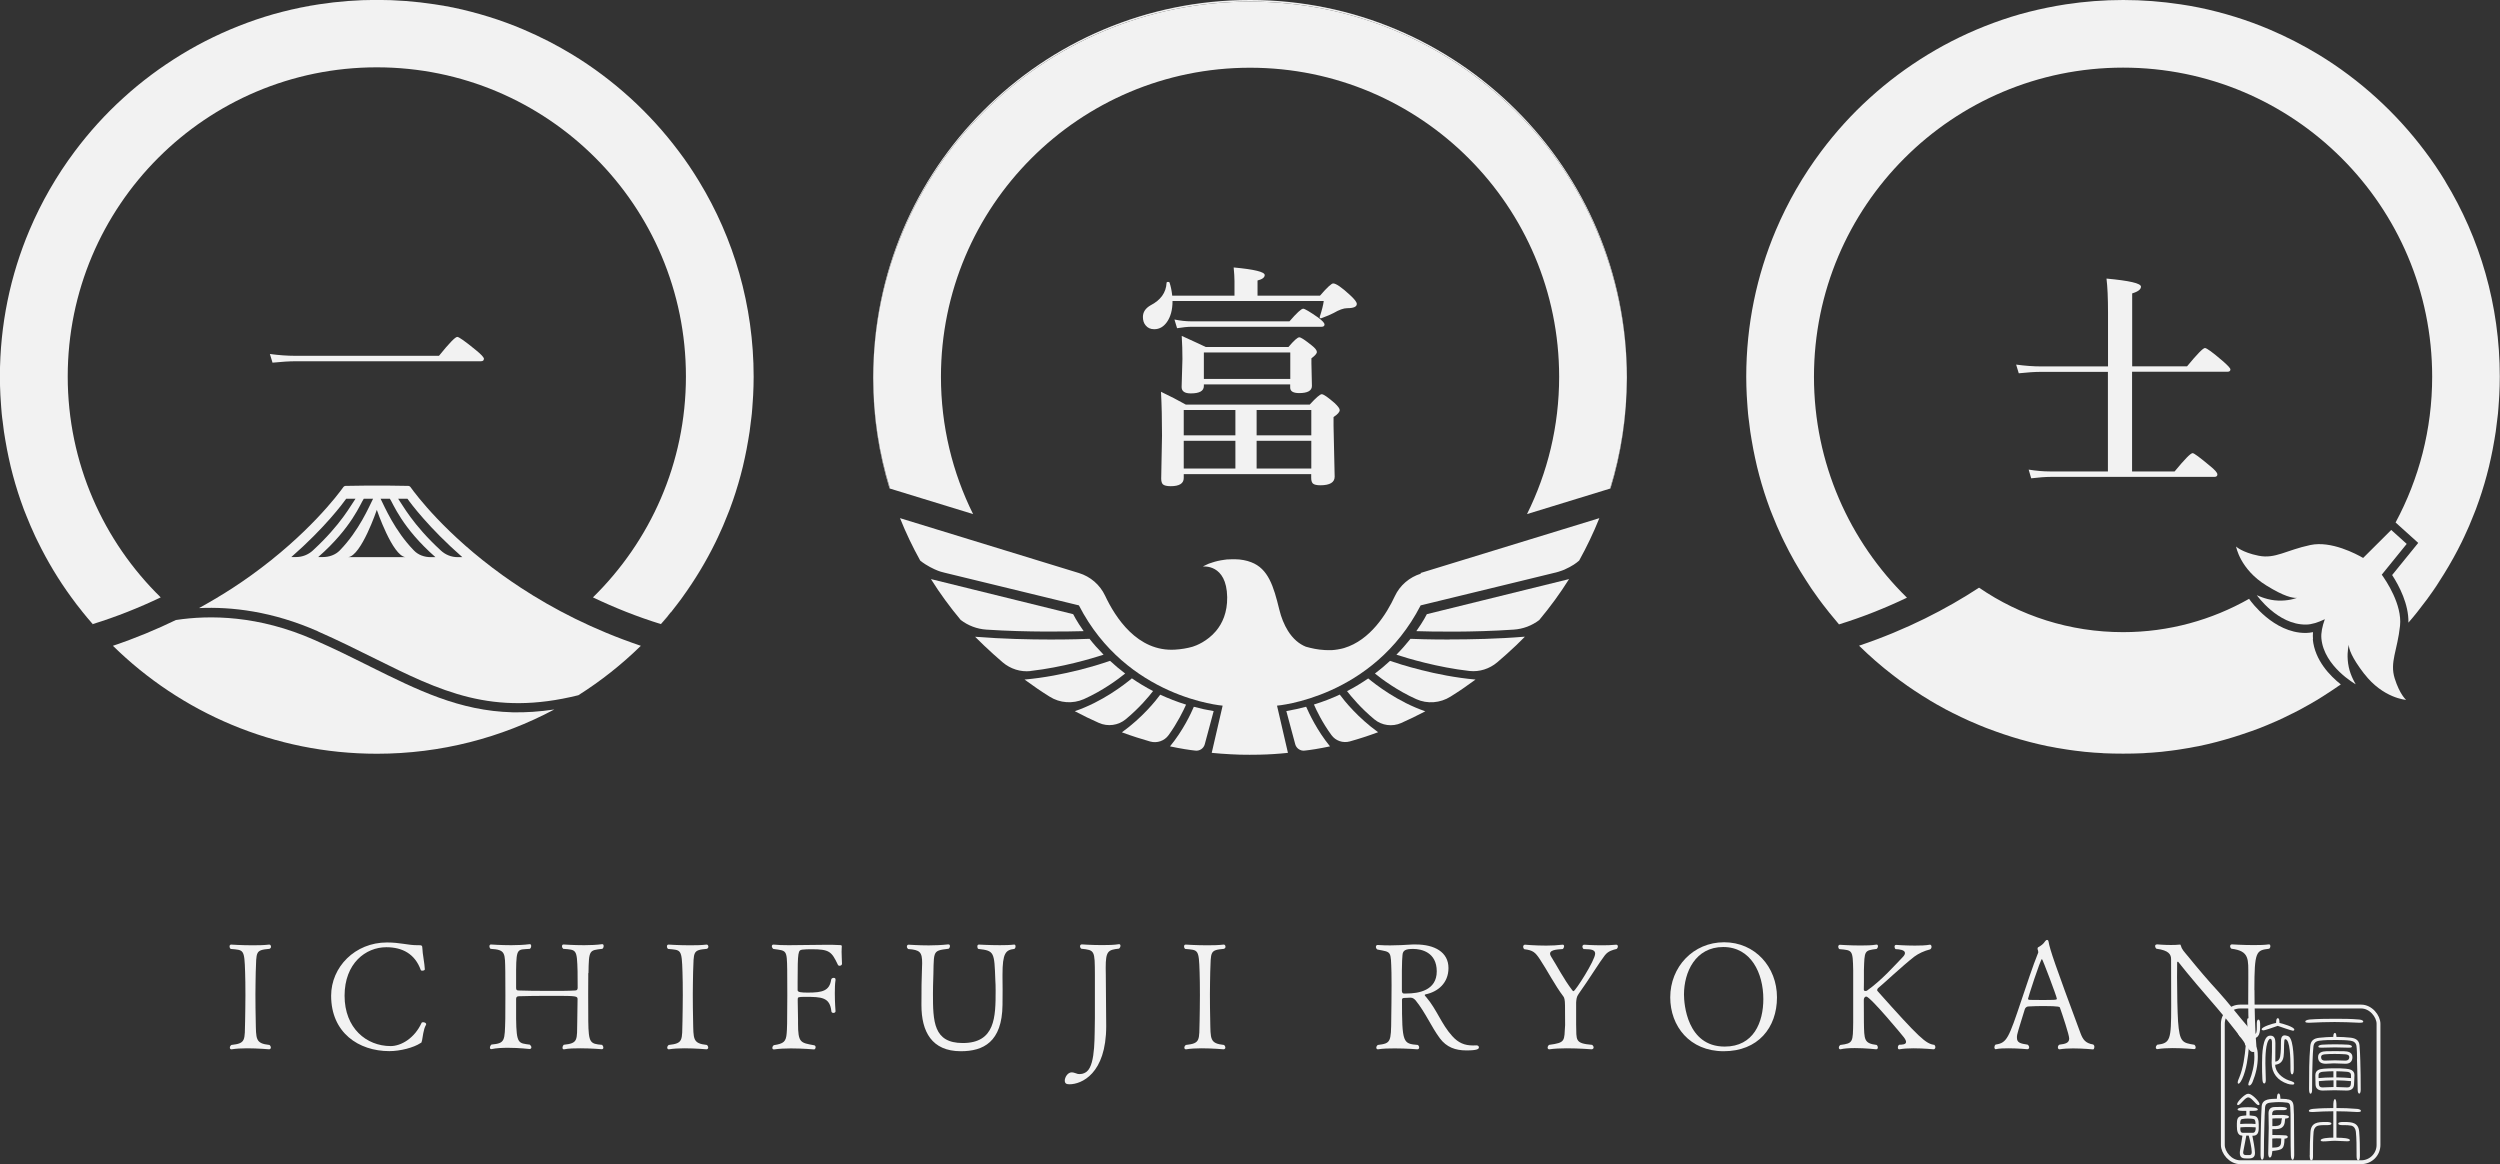 <?xml version="1.0" encoding="UTF-8"?>
<svg id="_レイヤー_2" data-name="レイヤー 2" xmlns="http://www.w3.org/2000/svg" viewBox="0 0 247.33 115.17">
  <rect x="0" y="0" width="247.33" height="115.17" fill="#333333" stroke="none"/>
  <defs>
    <style>
      .cls-1 {
        fill: #f2f2f2;
      }

      .cls-2 {
        fill: none;
        stroke: #f2f2f2;
        stroke-miterlimit: 10;
        stroke-width: .38px;
      }
    </style>
  </defs>
  <g id="_テキスト" data-name="テキスト">
    <g>
      <g>
        <path class="cls-1" d="M26.8,103.63c0,.09-.06.16-.16.18-.01,0-1.12-.1-2.21-.1-.55,0-1.09.03-1.51.1h-.03c-.09,0-.15-.07-.15-.16s.04-.19.15-.27c1.46-.16,1.31-.46,1.36-2.38.01-.71.03-1.65.03-2.54s-.01-1.74-.03-2.26c-.07-2.32-.13-2.2-1.42-2.32-.09-.06-.12-.16-.12-.24,0-.1.04-.19.16-.19,0,0,1.03.07,2.14.07.56,0,1.14-.01,1.61-.07h.03c.09,0,.16.1.16.21,0,.09-.04.16-.15.21-1.43.13-1.28.27-1.36,2.3-.01.71-.03,1.45-.03,2.19,0,.89.01,1.79.03,2.64.04,1.79-.06,2.23,1.36,2.38.09.07.13.16.13.25Z"/>
        <path class="cls-1" d="M41.74,102.95c-.04.21-.01.16-.13.24-.69.46-2.02.8-3.09.8-3.04,0-5.76-1.82-5.76-5.48,0-2.84,2.36-5.27,5.52-5.27,1.3,0,2.07.27,2.97.27h.13c.35,0,.4.01.41.35,0,.41.22,1.49.24,2.04,0,.09-.15.13-.25.13-.07,0-.13-.01-.15-.06-.58-1.61-1.83-2.26-3.41-2.26-2.04,0-4.13,1.59-4.13,4.8s2.16,4.98,4.56,4.98c1.03,0,2.36-.77,3.06-2.3.01-.04.09-.06.15-.06.13,0,.3.07.3.19,0,.03,0,.07-.03.1-.24.4-.31,1.21-.38,1.54Z"/>
        <path class="cls-1" d="M58.2,96.28c-.01.65-.01,1.33-.01,2.02,0,.93,0,1.89.01,2.75.03,2.13.18,2.22,1.37,2.32.07.07.12.18.12.27s-.04.16-.15.16h-.01s-1.05-.09-2.13-.09c-.56,0-1.15.01-1.59.1h-.04c-.07,0-.12-.06-.12-.15,0-.1.04-.22.13-.3,1.43-.15,1.3-.44,1.33-2.33.01-.63.03-1.95.03-2.17,0-.32-.09-.34-2.39-.34-1.33,0-2.85.01-3.44.04-.21.01-.25.13-.25.29v1.92c.03,2.55.24,2.42,1.36,2.58.1.09.15.18.15.27s-.07.16-.18.16c0,0-1.05-.12-2.14-.12-.58,0-1.17.03-1.62.13h-.03c-.09,0-.13-.06-.13-.15,0-.1.06-.22.15-.3,1.37-.13,1.31-.35,1.37-2.53.01-.5.01-1.42.01-2.33s0-1.85-.01-2.36c-.04-1.83.07-2.16-1.45-2.25-.07-.04-.12-.16-.12-.25s.04-.18.15-.18h.01s.95.07,2.01.07c.62,0,1.27-.03,1.8-.1h.03c.09,0,.13.07.13.18s-.04.22-.13.28c-1.18.1-1.34-.16-1.36,2.1v1.77c0,.18.06.25.25.25.63.03,1.93.04,3.19.04.92,0,1.82,0,2.41-.04.15,0,.24-.09.24-.25,0-.22-.01-1.14-.01-1.64-.06-2.2-.1-2.13-1.42-2.23-.07-.06-.12-.16-.12-.25,0-.1.04-.18.15-.18h.01s.97.07,2.04.07c.62,0,1.26-.03,1.76-.1h.03c.09,0,.13.07.13.18s-.04.21-.13.28c-1.3.15-1.33.1-1.37,2.38Z"/>
        <path class="cls-1" d="M70.07,103.63c0,.09-.06.16-.16.18-.01,0-1.12-.1-2.21-.1-.55,0-1.09.03-1.51.1h-.03c-.09,0-.15-.07-.15-.16s.04-.19.15-.27c1.46-.16,1.31-.46,1.36-2.38.01-.71.03-1.65.03-2.54s-.01-1.74-.03-2.26c-.07-2.32-.13-2.2-1.42-2.32-.09-.06-.12-.16-.12-.24,0-.1.04-.19.16-.19,0,0,1.03.07,2.14.07.56,0,1.14-.01,1.61-.07h.03c.09,0,.16.1.16.21,0,.09-.04.16-.15.21-1.43.13-1.28.27-1.36,2.3-.01.71-.03,1.45-.03,2.19,0,.89.01,1.79.03,2.64.04,1.79-.06,2.23,1.36,2.38.09.07.13.16.13.25Z"/>
        <path class="cls-1" d="M83.06,95.55c-.07,0-.13-.03-.16-.09-.63-1.33-.84-1.55-2.63-1.55-.34,0-.63.01-.9.04-.4.07-.46.12-.46,3.18v.83c0,.21.38.24,1.02.24,1.45,0,2.13-.18,2.3-1.28.01-.12.15-.18.25-.18.09,0,.18.04.18.16v.06c-.06.37-.07.84-.07,1.3,0,.92.07,1.79.07,1.79h0c0,.1-.1.16-.22.16-.09,0-.19-.06-.19-.16-.15-1.4-.97-1.43-2.61-1.43-.69,0-.72.03-.72.25v.18c0,.44.03,1.27.03,1.8v.4c0,1.93.25,1.91,1.59,2.16.1.01.15.1.15.19,0,.1-.06.22-.15.22,0,0-1.14-.1-2.3-.1-.59,0-1.18.03-1.65.1h-.03c-.1,0-.15-.06-.15-.15s.04-.19.15-.27c.97-.15,1.21-.34,1.27-1.2.03-.31.06-.99.06-3.74,0-.9,0-1.79-.01-2.51-.03-2.02-.06-1.88-1.37-2.07-.09-.06-.15-.18-.15-.27s.06-.16.15-.16h.03c.38.04.9.06,1.49.06,1.09,0,2.44-.04,3.66-.04.49,0,.97,0,1.4.03.16,0,.19.03.19.13,0,.04-.01.1-.01.19-.01.1-.01.24-.01.35,0,.35.03.78.04,1.18,0,.12-.12.19-.22.19Z"/>
        <path class="cls-1" d="M99.18,96.42v.31c.01.5.01.81.01,1.17s0,.78-.01,1.52c-.04,3.68-1.91,4.58-4.12,4.58-2.89,0-3.9-1.95-3.9-4.55v-.12c.01-.75.01-1.49.01-1.92.01-.95.06-1.63.06-2.13,0-1.08-.21-1.31-1.39-1.39-.07-.06-.12-.15-.12-.24,0-.1.06-.19.16-.19.09,0,.96.07,2.01.07.61,0,1.29-.03,1.91-.1h.03c.1,0,.15.07.15.16,0,.1-.04.21-.13.27-1.77.22-1.4.18-1.54,3.62,0,.24-.01.52-.01.81,0,2.76.04,4.9,2.95,4.9,3.22,0,3.25-2.6,3.25-5.17,0-.49-.01-.72-.03-1.05-.1-2.79-.09-2.91-1.68-3.09-.07-.04-.1-.13-.1-.24s.04-.19.16-.19c0,0,1.03.06,2.07.06.52,0,1.02-.01,1.4-.06h.03c.07,0,.12.07.12.18,0,.09-.03.19-.12.25-.86.1-1.17.41-1.17,2.53Z"/>
        <path class="cls-1" d="M109.39,95.76c0,.22.01.46.01.72.01.84.03,3.29.03,3.88,0,.31.01.69.01,1.15,0,4.76-2.48,5.76-3.63,5.76-.28,0-.47-.06-.47-.37s.28-.81.69-.81c.22,0,.43.12.61.16.07.01.13.01.19.01.34,0,.58-.16.69-.25.9-.74.75-3.72.8-5.29v-4.27c-.01-2.42,0-2.45-1.34-2.59-.09-.06-.13-.16-.13-.25s.06-.18.18-.18c0,0,.97.07,2.02.07.58,0,1.17-.01,1.64-.09h.03c.09,0,.13.07.13.16,0,.1-.06.22-.15.28-1.08.12-1.31.24-1.31,1.88Z"/>
        <path class="cls-1" d="M121.23,103.63c0,.09-.06.16-.16.18-.01,0-1.12-.1-2.21-.1-.55,0-1.09.03-1.51.1h-.03c-.09,0-.15-.07-.15-.16s.04-.19.15-.27c1.46-.16,1.31-.46,1.36-2.38.01-.71.03-1.65.03-2.54s-.01-1.74-.03-2.26c-.07-2.32-.13-2.2-1.42-2.32-.09-.06-.12-.16-.12-.24,0-.1.04-.19.16-.19,0,0,1.03.07,2.14.07.56,0,1.14-.01,1.61-.07h.03c.09,0,.16.1.16.21,0,.09-.04.16-.15.21-1.43.13-1.28.27-1.36,2.3-.01.71-.03,1.45-.03,2.19,0,.89.01,1.79.03,2.64.04,1.79-.06,2.23,1.36,2.38.09.07.13.16.13.25Z"/>
        <path class="cls-1" d="M146.16,103.44c.09,0,.15.09.15.18,0,.16-.16.3-1.24.3s-1.96-.31-2.63-1.21c-.86-1.17-1.42-2.54-2.39-3.74-.12-.13-.27-.27-.5-.27-.01,0-.37.01-.64.03-.12,0-.21.06-.21.16,0,4.33.1,4.36,1.57,4.49.09.07.13.16.13.25,0,.1-.06.18-.18.18,0,0-1.08-.09-2.23-.09-.58,0-1.17.01-1.65.09h-.03c-.09,0-.15-.07-.15-.16s.04-.19.15-.27c1.29-.16,1.31-.27,1.33-2.66.01-.69.03-2.14.03-3.26,0-.52,0-.95-.01-1.23-.07-2.21.03-2.01-1.39-2.29-.1-.06-.15-.16-.15-.27,0-.09.06-.18.16-.18h.01c.47.03.87.04,1.24.04.74,0,1.36-.04,2.23-.09h.31c1.83,0,3.23.74,3.23,2.33,0,1.49-1.05,2.35-2.25,2.6-.07.01-.1.04-.1.07,0,.06.1.15.15.21,1.05,1.23,1.51,2.69,2.57,3.85.61.68,1.23.93,2.05.93.13,0,.27,0,.41-.01h.01ZM139.8,93.88c-.71,0-1.02.12-1.05.61-.04.38-.04.62-.06,1.54v1.99c0,.15.07.27.18.27h.27c1.21,0,3-.3,3-2.19s-1.51-2.22-2.33-2.22Z"/>
        <path class="cls-1" d="M158.8,94.47c-.56.72-1.57,2.38-2.63,3.87-.21.29-.21.53-.24.83v2.19c.04,1.57-.15,1.86,1.58,2.01.1.07.15.18.15.25,0,.1-.07.18-.19.19,0,0-1.24-.1-2.48-.1-.62,0-1.24.03-1.7.1h-.03c-.09,0-.15-.07-.15-.16s.04-.21.15-.28c1.65-.22,1.48-.38,1.58-1.96,0-.25-.01-1.91-.01-1.92,0-.62-.09-.81-.15-.89-.86-1.14-1.59-2.57-2.33-3.69-.46-.69-.68-.9-1.54-1-.09-.07-.12-.16-.12-.24,0-.12.07-.21.18-.21,0,0,1,.09,2.1.09.56,0,1.12-.03,1.61-.09h.03c.09,0,.13.07.13.16,0,.07-.04.18-.13.27-.28.04-1.26.01-1.26.46,0,.07.03.18.1.28.61.96,1.23,2.2,2.1,3.34.04.06.09.09.12.09.18,0,2.14-3.06,2.14-3.71,0-.53-.75-.41-1.14-.46-.09-.07-.12-.16-.12-.24,0-.1.07-.19.18-.19,0,0,.8.06,1.74.06.46,0,.96-.01,1.42-.06h.01c.1,0,.16.07.16.18,0,.07-.03.16-.12.24-.38.09-.84.21-1.15.61Z"/>
        <path class="cls-1" d="M170.53,104c-3.37,0-5.29-2.48-5.29-5.33,0-3.01,2.27-5.45,5.33-5.45s5.23,2.44,5.23,5.45-1.88,5.33-5.27,5.33ZM170.48,93.69c-2.76,0-3.88,2.5-3.88,4.7,0,.89.28,5.15,4.03,5.15,2.87,0,3.82-2.41,3.82-4.7,0-2.58-1.23-5.15-3.97-5.15Z"/>
        <path class="cls-1" d="M191.47,103.59c0,.12-.07.21-.16.22-.01,0-1.02-.1-2.02-.1-.5,0-1,.03-1.37.1h-.03c-.09,0-.13-.07-.13-.18s.04-.21.13-.27c.28-.01.68-.01.68-.28,0-.1-.06-.25-.22-.46-.06-.09-3.32-4.03-3.72-4.03-.13,0-.24.15-.24.31,0,.03.01,1.55.01,2.25.03,1.73.01,2.07,1.26,2.23.09.07.12.18.12.25,0,.09-.04.16-.15.18-.01,0-1.08-.12-2.13-.12-.53,0-1.05.03-1.42.12h-.03c-.07,0-.13-.07-.13-.16s.04-.19.15-.27c1.28-.16,1.24-.29,1.27-2.23v-5.15c-.04-2.04-.07-1.98-1.36-2.1-.09-.06-.12-.16-.12-.24,0-.1.06-.19.16-.19,0,0,1,.07,2.05.07.56,0,1.14-.01,1.57-.09h.03c.07,0,.12.07.12.16s-.04.19-.13.27c-1.23.16-1.2.16-1.26,2.1v1.17c0,.35,0,.63-.01.74h0c0,.12.07.15.16.15.06,0,.13-.01.16-.04,1.45-1.02,2.78-2.54,3.51-3.29.18-.18.24-.31.24-.43,0-.31-.58-.37-.93-.38-.07-.06-.1-.16-.1-.24,0-.09.04-.18.15-.18,0,0,.9.07,1.86.07.53,0,1.06-.01,1.49-.09h.01c.09,0,.15.1.15.21,0,.09-.04.19-.13.25-.62.16-1.15.41-1.57.72-1.2.93-3.19,2.81-3.59,3.12-.04.03-.09.12-.09.19,0,.03.01.07.03.09,4.17,4.68,4.79,5.23,5.63,5.33.07.07.1.16.1.22Z"/>
        <path class="cls-1" d="M205.08,103.72c-.47,0-.95.03-1.31.09h-.03c-.09,0-.15-.09-.15-.19,0-.09.04-.21.15-.27.56-.07.97-.15.97-.61,0-.35-.68-2.39-.92-3.06-.01-.06-.09-.15-1.57-.15-.53,0-1.08.01-1.54.04-.09,0-.29.04-.37.3-.21.72-.65,2.05-.74,2.47-.03.12-.03.22-.03.32,0,.52.37.58,1.06.69.1.07.15.18.15.27,0,.1-.07.18-.18.18-.01,0-.95-.09-1.86-.09-.46,0-.93.01-1.27.09h-.01c-.07,0-.12-.09-.12-.19,0-.09.03-.19.12-.27,1.12-.16,1.29-.61,2.57-4.43.52-1.54,1.08-3.26,1.65-4.68v-.03c0-.07-.03-.22-.06-.27,0,0-.01-.03-.01-.06,0-.06.01-.13.07-.16.28-.16.49-.3.68-.59.06-.09.13-.13.19-.13.07,0,.13.04.15.18.13.77.63,2.25,3.16,9.05.24.63.49.99,1.24,1.11.1.04.13.15.13.24,0,.13-.06.25-.12.25,0,0-1.02-.1-2.02-.1ZM202.02,94.87c-.15,0-1.39,3.87-1.39,3.96,0,.06.12.07.15.09.13.01.59.01,1.09.01,1.42,0,1.62,0,1.62-.12,0-.19-1.42-3.94-1.48-3.94Z"/>
        <path class="cls-1" d="M223.04,97.96c0,1.7.06,4.17.19,5.55v.13c0,.35-.15.44-.33.44-.19,0-.33-.12-.53-.46-.49-.77-1.62-2.24-2.98-3.83-1.4-1.61-2.88-3.34-3.9-4.64t-.03-.01s-.07.03-.07.07c0,.43-.01.93-.01,1.46,0,1.59.04,3.44.1,4.39.15,2.05.43,2.11,1.61,2.3.09.07.13.18.13.27s-.04.16-.16.16c0,0-1.05-.1-2.11-.1-.55,0-1.08.03-1.51.1h-.03c-.07,0-.13-.07-.13-.16s.04-.18.13-.27c1.31-.16,1.39-.49,1.39-3.8,0-1.33-.01-3.15-.01-4.67,0-.46-.22-.87-1.45-1.03-.06-.04-.13-.16-.13-.27,0-.09.06-.16.22-.16,0,0,.66.06,1.34.06.31,0,.62-.01.89-.04h.01s.06,0,.07.06c.12.44.28.56.83,1.23.86,1.06,1.85,2.23,2.91,3.38.99,1.09,2.02,2.44,2.89,3.44.03.03.04.04.07.04s.04-.03.04-.12v-.04c-.04-.55-.06-1.39-.06-2.21,0-.9.01-1.8.01-2.35v-.3c-.01-1.65.15-2.5-1.67-2.72-.09-.07-.13-.16-.13-.25s.06-.18.18-.18c0,0,1.08.07,2.16.07.55,0,1.08-.01,1.48-.07h.03c.09,0,.13.07.13.18,0,.09-.03.18-.12.25-1.28.16-1.46.21-1.46,4.08Z"/>
      </g>
      <g>
        <rect class="cls-2" x="219.91" y="99.58" width="15.4" height="15.4" rx="1.71" ry="1.71"/>
        <g>
          <path class="cls-1" d="M230.97,100.79c.79,0,1.6,0,2.38.07.11.01.45.04.45.21,0,.11-.22.11-.29.11-.06,0-.11,0-.16,0-.79-.04-1.59-.07-2.38-.07s-1.62.03-2.44.07c-.05,0-.1,0-.16,0-.07,0-.3,0-.3-.11,0-.17.35-.19.45-.21.81-.06,1.63-.07,2.44-.07Z"/>
          <path class="cls-1" d="M233.19,104.74c-.01-.34-.01-.95-.06-1.26-.05-.32-.27-.47-.58-.52-.43-.06-.89-.07-1.33-.07h-.22c-.5,0-1.03,0-1.53.07-.37.05-.56.21-.6.59-.05.43-.06.86-.08,1.29-.04.98-.05,1.97-.05,2.94,0,.11,0,.42-.16.42-.12,0-.14-.29-.14-.47v-.14c0-1.35,0-2.76.12-4.1.05-.55.35-.76.88-.82.46-.05.93-.08,1.4-.09v-.05c0-.12.02-.34.16-.34.12,0,.14.22.14.34v.05c.47,0,.95.03,1.42.08.48.06.82.24.87.75.05.52.06,1.04.08,1.55.03.93.04,1.87.04,2.81,0,.07,0,.42-.14.42-.16,0-.16-.32-.16-.42-.03-1.01-.03-2.02-.07-3.04ZM232.17,107.89c-.4,0-.79-.03-1.19-.03s-.8.03-1.19.03-.7-.16-.71-.6c0-.3-.02-.6-.02-.9,0-.51.39-.63.83-.66.37-.03.73-.04,1.1-.04s.72,0,1.08.04c.4.03.86.14.86.63,0,.31-.03.62-.04.93-.02.44-.32.6-.72.6ZM232.05,105.24c-.38,0-.77-.04-1.15-.04-.27,0-.54.04-.8.04-.44,0-.77-.17-.77-.65s.42-.58.82-.59c.29-.01.59-.01.88-.01s.59,0,.88.01c.4.01.82.11.82.59,0,.43-.26.65-.68.65ZM232.4,103.65h-.03c-.45,0-.91-.03-1.36-.03s-.9.03-1.34.03h-.02c-.1,0-.29,0-.29-.11,0-.16.35-.19.45-.19.4-.03.8-.03,1.2-.03s.82,0,1.22.03c.1,0,.45.03.45.19,0,.11-.19.11-.29.11ZM230.85,105.98c-.34,0-.69.02-1.03.05-.24.02-.44.09-.44.35v.28c.44-.04.9-.07,1.36-.07h.11v-.61ZM230.85,106.88h-.08c-.45,0-.91.04-1.36.08v.17c0,.25.03.45.37.45.36,0,.72-.04,1.08-.04v-.66ZM231.99,104.3c-.32-.02-.65-.03-.97-.03s-.63,0-.95.03c-.18.01-.44.04-.44.28s.14.35.37.35c.34,0,.68-.03,1.01-.03s.69.03,1.04.03c.22,0,.37-.12.37-.35s-.26-.27-.44-.28ZM232.59,106.38c0-.27-.21-.34-.44-.35-.34-.03-.67-.04-1.01-.05v.61h.18c.43,0,.85.04,1.27.07v-.28ZM231.14,106.88v.66c.36,0,.72.04,1.08.04.4,0,.35-.32.37-.62-.45-.04-.91-.08-1.36-.08h-.08Z"/>
          <path class="cls-1" d="M231.22,112.56h.09c.33,0,1.17.03,1.17.24,0,.11-.2.11-.27.11-.4,0-.8-.05-1.2-.05s-.78.06-1.16.06c-.07,0-.26,0-.26-.11,0-.22.85-.26,1.16-.26h.09v-2.61c-.65,0-1.31.03-1.96.07-.06,0-.11,0-.17,0h-.02c-.09,0-.27,0-.27-.11,0-.16.35-.19.46-.2.65-.06,1.3-.07,1.96-.08,0-.03,0-.14,0-.26,0-.26.03-.62.16-.62.12,0,.15.34.15.6,0,.14,0,.25,0,.28.66,0,1.31.02,1.97.08.11,0,.45.04.45.2,0,.11-.17.11-.26.11h-.02c-.06,0-.11,0-.17,0-.65-.04-1.31-.07-1.97-.07v2.61h.07ZM228.51,114.27c0-.1,0-.19,0-.23,0-.69.02-1.38.07-2.07.07-.92.72-.97,1.48-.97h.09c.17,0,.5.01.5.16s-.31.15-.43.15h-.17c-.23,0-.47,0-.69.05-.29.06-.44.32-.47.6-.06.68-.06,1.38-.06,2.06v.37c0,.11,0,.41-.17.41-.14,0-.16-.3-.16-.53ZM233.14,114.32c0-.1,0-.19,0-.23,0-.71,0-1.43-.07-2.13-.03-.27-.17-.54-.47-.6-.21-.04-.45-.05-.68-.05h-.17c-.12,0-.42,0-.42-.15s.32-.16.5-.16h.09c.77,0,1.41.06,1.48.97.06.73.07,1.46.07,2.18v.18c0,.2-.02.47-.16.47-.15,0-.17-.27-.17-.48Z"/>
          <path class="cls-1" d="M222.49,103.57c-.08,1.01-.24,2.25-.67,3.18-.05.1-.22.46-.36.46-.06,0-.08-.06-.08-.11,0-.14.1-.38.16-.51.39-.95.54-2.09.63-3.11-.05-.09-.09-.19-.09-.29,0-.17.08-.32.17-.45-.03,0-.07,0-.12,0-.67,0-.78-.56-.78-1.12v-.11c0-.23.01-.63.18-.63.14,0,.16.21.16.41,0,.12,0,.25,0,.3,0,.58,0,.76.64.82.01-.21.03-.42.03-.63,0-.26-.05-.52-.05-.77,0-.08,0-.28.12-.28.25,0,.26.84.26,1.02,0,.22,0,.44-.03.65.17,0,.53-.06.57-.27.04-.16.04-.35.04-.53v-.29c0-.13,0-.44.16-.44.17,0,.17.39.17.52v.03c0,.72-.03,1.33-.85,1.33-.05,0-.11,0-.16,0-.06.1-.12.23-.12.36,0,.17.13.19.27.19.63,0,.63.79.63,1.26,0,.84-.19,1.68-.51,2.46-.05.12-.17.37-.33.37-.06,0-.1-.03-.1-.1,0-.1.05-.23.09-.32.31-.78.51-1.58.51-2.42,0-.16-.02-.32-.02-.48,0-.3-.12-.5-.43-.5h-.08ZM223.89,101.93c-.07,0-.14-.03-.14-.1,0-.25,1.17-.59,1.43-.63,0-.11,0-.47.17-.47s.16.36.16.47c.28.06,1.47.39,1.47.66,0,.08-.06.11-.14.11-.13,0-1.26-.4-1.5-.48-.32.1-1.22.45-1.46.45ZM224.55,102.78c-.43.3-.43,1.88-.43,2.4v.05c0,.53.04,1.05.04,1.57,0,.1,0,.39-.15.39-.17,0-.18-.34-.19-.45-.03-.47-.03-.94-.03-1.4v-.22c0-.76.04-2.63.77-2.66h.08c.4,0,.47.39.47.72,0,.61-.01,1.23-.01,1.85.28-.03.43-.23.48-.5.08-.45.08-1.05.08-1.51,0-.25.05-.59.37-.59.09,0,.16.03.25.05.08.02.13.04.2.1.45.45.45,2.36.45,2.96,0,.04,0,.13,0,.23,0,.23-.03.52-.17.52s-.16-.33-.16-.53v-.32c0-.65-.03-2.63-.51-2.63-.1,0-.1.14-.1.2-.05.5,0,1-.07,1.51-.07.49-.34.76-.83.82.01.74.69,1.31,1.34,1.54.1.04.55.14.55.29,0,.12-.09.13-.19.13-.16,0-.34-.03-.48-.08-.98-.32-1.57-1.05-1.57-2.08,0-.36.03-.72.03-1.09v-.89c0-.12,0-.39-.18-.39h-.04Z"/>
          <path class="cls-1" d="M222.46,108.21h.01c.3,0,1.07.76,1.07,1.02,0,.06-.04.1-.1.1-.27,0-.65-.76-1.02-.76-.34,0-.74.76-1.02.76-.05,0-.08-.05-.08-.1,0-.23.78-1.02,1.07-1.02h.08ZM221.82,112.35c-.46,0-.52-.52-.52-.91,0-.11,0-.21,0-.29,0-.76.29-.74.93-.8v-.45s-.16,0-.32,0c-.25,0-.54-.02-.54-.13,0-.23.73-.23.98-.23h.1c.26,0,.92.01.92.23,0,.11-.27.13-.5.13-.14,0-.27,0-.31,0v.45l.43.05c.41.04.47.46.47.83,0,.15,0,.28,0,.39,0,.41-.12.74-.55.74h-.08c.08.36.26,1.36.26,1.7,0,.42-.23.55-.62.55h-.17c-.39,0-.71-.03-.71-.55,0-.1.01-.19.03-.29.08-.47.15-.94.23-1.41h-.04ZM223.14,111.11v-.03c0-.12-.04-.33-.16-.36-.17-.05-.41-.06-.59-.06-.2,0-.41.01-.6.06-.16.04-.16.32-.16.44v.04c.25-.02.52-.03.77-.03s.49,0,.74.03v-.08ZM223.17,111.53c-.25-.01-.5-.03-.75-.03-.26,0-.52.01-.77.03,0,.06-.01.12-.01.18,0,.18.04.36.25.36h1c.21,0,.27-.25.27-.43v-.11ZM222.56,114.27c.17,0,.21-.14.21-.3,0-.37-.19-1.24-.3-1.62h-.24c-.1.47-.16.95-.27,1.42-.01.09-.04.16-.04.25,0,.15.08.25.23.25h.4ZM226.24,108.75c.49.03.65.28.67.74.04.52.04,1.05.04,1.57.01,1.05.02,2.11.02,3.16,0,.08,0,.52-.15.52-.17,0-.17-.37-.18-.46-.04-1.16-.02-2.32-.03-3.47,0-.42,0-.85-.03-1.26-.02-.28-.06-.45-.37-.47-.25-.03-.5-.05-.76-.05-.23,0-.46.02-.69.04-.34.03-.63.07-.67.46-.05.56-.05,1.14-.07,1.7-.03,1.02-.05,2.03-.05,3.04,0,.1-.01.46-.18.46-.15,0-.15-.43-.15-.52,0-1.01.01-2.01.04-3.02.02-.58.03-1.16.07-1.73.06-.8.92-.73,1.51-.76,0-.1,0-.52.17-.52s.17.42.17.52l.62.03ZM224.81,111.71v.58c.08,0,.16,0,.25,0,.33,0,.65.01.98.03.1,0,.29.02.29.16s-.23.17-.32.17c-.02,1.04-.19,1.11-1.2,1.22-.03.14-.04.65-.25.65-.15,0-.16-.34-.16-.44,0-.83.05-1.66.05-2.5,0-.48-.02-.96-.02-1.45,0-.41.22-.61.63-.61.05,0,.09,0,.14,0,.01,0,.18-.01.37-.01.3,0,.68.03.68.16,0,.15-.27.16-.4.16h-.65s-.06.01-.06.01h-.01c-.23,0-.34.14-.34.37,0,.03,0,.07,0,.11.22-.01.44-.02.65-.02h.17c.3,0,.84.01.84.19,0,.15-.27.17-.37.17l-.03.23c-.01.09-.01.18-.04.27-.1.4-.44.54-.82.55h-.38ZM225.68,112.63c-.14,0-.27-.01-.41-.01-.16,0-.32,0-.47.02v.9c.44-.03.87.02.87-.55,0-.01,0-.03,0-.05l.02-.3ZM225.19,111.39c.24,0,.45-.1.5-.34.01-.06.01-.12.02-.17.01-.08.03-.16.05-.24-.14,0-.27,0-.41,0-.18,0-.36,0-.54.02v.75s.38-.01.38-.01Z"/>
        </g>
      </g>
      <g>
        <path class="cls-1" d="M115.99,29.25h6.14v-1.45c0-.35-.03-.8-.08-1.34,2.05.19,3.07.44,3.07.75,0,.24-.24.42-.71.54v1.5h6.18c.7-.81,1.14-1.21,1.3-1.21.28,0,.84.38,1.67,1.15.45.41.67.7.67.88,0,.28-.32.42-.96.42-.34,0-.79.16-1.34.48-.24.13-.64.3-1.2.51-.02,0-.05.01-.07.01-.07,0-.1-.03-.1-.09,0-.02,0-.05.01-.07.21-.64.34-1.16.39-1.55h-14.96c0,.88-.19,1.57-.56,2.09-.33.46-.74.7-1.25.7-.37,0-.65-.13-.85-.38-.18-.21-.27-.49-.27-.83,0-.48.25-.86.75-1.15,1.01-.52,1.54-1.26,1.59-2.22,0-.07.05-.1.16-.1.08,0,.13.03.14.08.12.37.21.79.26,1.28ZM117.11,46.89v.4c0,.54-.43.81-1.29.81-.37,0-.63-.06-.77-.18-.11-.11-.17-.3-.17-.57l.08-4.25c0-1.55-.03-3-.1-4.34.88.42,1.7.84,2.46,1.27h12.25c.63-.69,1.03-1.03,1.19-1.03.18,0,.6.29,1.27.87.34.32.51.55.51.7,0,.19-.2.42-.61.69v.89l.11,5.01c0,.56-.47.85-1.41.85-.37,0-.61-.06-.74-.17-.11-.11-.17-.29-.17-.55v-.38h-12.62ZM131.04,32.09c0,.16-.1.24-.31.24h-12.87c-.37,0-.84.05-1.41.14l-.26-.86c.59.12,1.14.18,1.67.18h9.71c.72-.83,1.17-1.25,1.36-1.25.14,0,.64.29,1.47.87.42.31.63.54.63.67ZM127.65,38.03h-8.55v.16c0,.49-.43.73-1.29.73-.61,0-.91-.21-.91-.63l.08-2.77c0-.75-.02-1.51-.07-2.29,1.29.59,2.08.95,2.38,1.1h8.18c.54-.64.9-.96,1.07-.96.16,0,.57.27,1.23.8.34.27.51.49.51.65s-.18.36-.54.63v.47l.05,2.26c0,.47-.42.71-1.26.71-.59,0-.89-.18-.89-.54v-.33ZM117.11,43.07h5.11v-2.51h-5.11v2.51ZM117.11,43.61v2.74h5.11v-2.74h-5.11ZM127.65,37.49v-2.62h-8.55v2.62h8.55ZM129.73,43.07v-2.51h-5.41v2.51h5.41ZM129.73,46.35v-2.74h-5.41v2.74h5.41Z"/>
        <g>
          <path class="cls-1" d="M111.31,66.63c-.54-.41-1.04-.83-1.49-1.25-.86.3-4.51,1.5-8.46,1.85.83.61,1.66,1.18,2.48,1.69,1.01.64,2.28.73,3.38.25,1.88-.84,3.41-1.98,4.1-2.54Z"/>
          <path class="cls-1" d="M114.79,68.72c-.47.64-1.79,2.28-3.8,3.73,1,.37,1.95.67,2.8.91.68.19,1.41-.06,1.82-.63.89-1.23,1.47-2.44,1.73-3.02-.91-.28-1.76-.62-2.55-.98Z"/>
          <path class="cls-1" d="M114.08,68.37c-.76-.39-1.46-.82-2.1-1.26-.74.62-2.94,2.33-5.65,3.25.82.43,1.61.82,2.39,1.16.88.39,1.92.25,2.66-.37,1.34-1.11,2.27-2.23,2.7-2.79Z"/>
          <path class="cls-1" d="M107.21,62.44c-.71-1-1.04-1.68-1.04-1.68l-14.07-3.47c.89,1.42,1.88,2.77,2.95,4.05.73.55,1.61.89,2.54.95,4.11.27,8.08.19,9.62.15Z"/>
          <path class="cls-1" d="M118.11,69.92c-.28.66-1.06,2.34-2.36,3.92,1.09.23,1.95.36,2.51.42.43.05.82-.22.93-.63l.88-3.28c-.68-.11-1.34-.26-1.97-.43Z"/>
          <path class="cls-1" d="M101.96,66.38c3.15-.36,6.05-1.23,7.22-1.61-.54-.55-1.01-1.08-1.39-1.57-.41.02-1.86.07-3.85.07-2.09,0-4.77-.06-7.42-.27-.02,0-.03,0-.05,0,.29.29.58.57.87.85.62.59,1.24,1.15,1.86,1.68.77.65,1.76.97,2.76.86Z"/>
          <path class="cls-1" d="M136.02,66.63c.69.56,2.22,1.7,4.1,2.54,1.09.49,2.36.39,3.38-.25.82-.51,1.64-1.07,2.48-1.69-3.95-.35-7.6-1.55-8.46-1.85-.45.42-.95.84-1.49,1.25Z"/>
          <path class="cls-1" d="M132.54,68.72c-.79.37-1.64.7-2.55.98.25.58.83,1.79,1.73,3.02.41.57,1.14.82,1.82.63.86-.24,1.8-.54,2.8-.91-2.01-1.45-3.33-3.09-3.8-3.73Z"/>
          <path class="cls-1" d="M133.26,68.37c.43.55,1.36,1.68,2.7,2.79.74.62,1.78.76,2.66.37.77-.34,1.57-.73,2.39-1.16-2.7-.92-4.91-2.64-5.65-3.25-.64.44-1.34.87-2.1,1.26Z"/>
          <path class="cls-1" d="M140.12,62.44c1.53.05,5.51.13,9.62-.15.93-.06,1.81-.39,2.54-.95,1.07-1.28,2.06-2.63,2.95-4.05l-14.07,3.47s-.33.68-1.04,1.68Z"/>
          <path class="cls-1" d="M127.26,70.35l.88,3.28c.11.41.51.68.93.63.56-.06,1.42-.19,2.51-.42-1.29-1.58-2.07-3.26-2.36-3.92-.63.17-1.28.31-1.97.43Z"/>
          <path class="cls-1" d="M143.39,63.27c-1.99,0-3.44-.05-3.85-.07-.39.49-.85,1.02-1.39,1.57,1.17.38,4.07,1.25,7.22,1.61,1,.11,1.99-.21,2.76-.86.62-.53,1.25-1.09,1.87-1.68.29-.28.58-.56.86-.85-.02,0-.03,0-.05,0-2.65.22-5.33.27-7.42.27Z"/>
          <path class="cls-1" d="M140.58,56.75c-1.14.35-2.09,1.16-2.59,2.24-.81,1.74-2.42,4.34-5.01,5.12,0,0,0,0,0,0-.06.02-.12.04-.19.05-.01,0-.03,0-.04.01-.05.01-.09.02-.14.03-.05.01-.11.02-.16.03-.03,0-.07.01-.1.02-.19.03-.39.06-.6.07-.01,0-.02,0-.03,0-.1,0-.19,0-.29,0-.01,0-.03,0-.04,0-.11,0-.22,0-.33-.01-.35-.02-.68-.06-.99-.12-.31-.06-.6-.13-.88-.21-.65-.26-1.27-.77-1.77-1.57-.18-.29-.35-.62-.5-.99-.14-.34-.26-.72-.36-1.13-.56-2.3-1.09-4.03-2.78-4.67-.23-.09-.48-.16-.75-.21-.14-.02-.28-.04-.41-.06-.07,0-.13,0-.19-.01-.07,0-.14-.01-.2-.01-.08,0-.16,0-.24,0-.05,0-.09,0-.14,0-.09,0-.17,0-.26.01-.04,0-.07,0-.11,0-.09,0-.17.02-.26.03-.03,0-.06,0-.09.01-.09.01-.17.03-.25.04-.02,0-.05,0-.08.01-.08.02-.16.03-.24.05-.02,0-.04,0-.06.01-.08.02-.16.04-.23.06-.02,0-.03,0-.05.01-.08.02-.15.04-.22.07-.01,0-.03,0-.04.01-.07.02-.14.05-.2.07,0,0-.02,0-.02,0-.07.03-.13.05-.19.07,0,0,0,0,0,0-.35.15-.55.27-.55.27,0,0,2.36-.31,2.41,3.03.02,1.52-.48,2.6-1.11,3.35-.87,1.03-1.98,1.45-2.31,1.55-.52.15-1.1.25-1.74.29-3.73.23-5.92-3.21-6.92-5.34-.51-1.08-1.45-1.89-2.59-2.24l-17.7-5.43c.58,1.45,1.25,2.85,2,4.2.08.07.17.14.26.2,0,0,.01,0,.02.01.08.06.17.12.25.17,0,0,.01,0,.02.01.27.17.56.33.85.46.02.01.05.02.07.03.07.03.14.06.21.09.03.01.06.02.1.04.07.02.13.05.2.07.03.01.07.02.1.03.07.02.15.04.23.06.02,0,.05.01.07.02l4.44,1.08,8.88,2.16s0,0,0,0h0c4.71,9.17,14.22,9.92,14.22,9.92l-1.08,4.67s0,0,0,0c.62.06,1.24.11,1.87.14,0,0,0,0,0,0,.31.02.63.03.94.04.32,0,.63.01.95.01,0,0,0,0,0,0h0c.32,0,.64,0,.96-.01.95-.02,1.89-.08,2.82-.18l-1.08-4.67s9.5-.76,14.21-9.92h0s0,0,0,0l9.95-2.42,3.36-.82s.03,0,.05-.01c.08-.02.17-.04.25-.07.03,0,.06-.02.09-.03.07-.02.14-.05.21-.07.03-.01.06-.02.09-.03.08-.03.15-.06.23-.09.02,0,.04-.02.06-.03.3-.13.59-.29.86-.46,0,0,0,0,0,0,.09-.06.18-.12.27-.19,0,0,0,0,0,0,.09-.07.18-.14.26-.21.75-1.35,1.42-2.75,2-4.2l-17.7,5.43Z"/>
        </g>
        <path class="cls-1" d="M47.87,35.51c0,.15-.1.23-.3.23h-18.35c-.6,0-1.36.05-2.26.14l-.26-.86c.88.12,1.7.18,2.48.18h14.25c1.01-1.25,1.61-1.87,1.81-1.87.16,0,.77.43,1.82,1.29.55.44.82.74.82.89Z"/>
        <path class="cls-1" d="M210.93,36.79v9.85h4.21c.99-1.2,1.58-1.81,1.78-1.81.14,0,.71.42,1.7,1.25.5.4.75.68.75.86,0,.16-.1.24-.31.24h-16.17c-.53,0-1.17.05-1.94.14l-.25-.86c.75.12,1.44.18,2.08.18h5.76v-9.85h-6.67c-.57,0-1.29.05-2.15.14l-.26-.86c.88.12,1.7.18,2.46.18h6.63v-5.34c0-1.43-.05-2.55-.15-3.35,2.27.21,3.41.47,3.41.8,0,.27-.29.49-.87.67v7.21h5.43c.99-1.2,1.58-1.81,1.77-1.81.17,0,.75.42,1.74,1.27.52.45.78.73.78.85,0,.15-.1.23-.31.23h-9.41Z"/>
        <path class="cls-1" d="M160.95,37.44s0-.05,0-.08c0,3.82-.59,7.51-1.67,10.98l.05-.02c1.05-3.44,1.62-7.1,1.62-10.88Z"/>
        <path class="cls-1" d="M86.38,37.44c0,3.79.57,7.44,1.62,10.88l.05.02c-1.08-3.47-1.66-7.16-1.67-10.98,0,.03,0,.05,0,.08Z"/>
        <path class="cls-1" d="M123.67.16c20.56,0,37.24,16.65,37.28,37.2,0-.03,0-.05,0-.08,0-20.59-16.69-37.28-37.28-37.28s-37.28,16.69-37.28,37.28c0,.03,0,.05,0,.08C86.43,16.81,103.1.16,123.67.16Z"/>
        <path class="cls-1" d="M123.67.16c-20.56,0-37.24,16.65-37.28,37.2,0,3.82.59,7.51,1.67,10.98l8.21,2.52c-2.03-4.09-3.18-8.7-3.18-13.58,0-16.89,13.69-30.58,30.58-30.58s30.58,13.69,30.58,30.58c0,4.88-1.15,9.49-3.18,13.58l8.21-2.52c1.08-3.47,1.66-7.16,1.67-10.98-.04-20.55-16.72-37.2-37.28-37.2Z"/>
        <g>
          <path class="cls-1" d="M51.79,2.93c1.67.71,3.28,1.53,4.82,2.47-1.54-.93-3.15-1.76-4.82-2.47Z"/>
          <path class="cls-1" d="M63.65,10.92c.84.84,1.65,1.73,2.41,2.65-.76-.92-1.56-1.8-2.41-2.65Z"/>
          <path class="cls-1" d="M46.6,1.17c1.19.31,2.36.67,3.5,1.09-1.14-.42-2.31-.78-3.5-1.09Z"/>
          <path class="cls-1" d="M74.04,43.51c-.05.32-.11.64-.17.95.06-.32.12-.64.17-.95Z"/>
          <path class="cls-1" d="M74.48,39.74c-.03.4-.05.79-.09,1.19.04-.39.06-.79.09-1.19Z"/>
          <path class="cls-1" d="M2.06,49.49c-.09-.25-.17-.5-.25-.75.08.25.17.5.25.75Z"/>
          <path class="cls-1" d="M74.3,41.67c-.04.35-.08.7-.13,1.04.05-.34.09-.69.13-1.04Z"/>
          <path class="cls-1" d="M67.16,14.98c.72.96,1.39,1.95,2.01,2.97-.62-1.02-1.29-2.02-2.01-2.97Z"/>
          <path class="cls-1" d="M42.96.43c1.23.19,2.45.44,3.64.74-1.19-.31-2.41-.56-3.64-.74Z"/>
          <path class="cls-1" d="M74.57,37.28c0,.62-.02,1.23-.05,1.84.03-.61.05-1.22.05-1.84Z"/>
          <path class="cls-1" d="M59.59,7.41c.96.72,1.88,1.48,2.76,2.28-.88-.8-1.8-1.56-2.76-2.28Z"/>
          <path class="cls-1" d="M.18,40.93c-.04-.39-.06-.79-.09-1.19.03.4.05.79.09,1.19Z"/>
          <path class="cls-1" d="M.4,42.71c-.05-.34-.09-.69-.13-1.04.04.35.08.7.13,1.04Z"/>
          <path class="cls-1" d="M1.08,46.18c-.07-.29-.14-.59-.2-.89.07.3.13.59.2.89Z"/>
          <path class="cls-1" d="M1.53,47.86c-.08-.27-.16-.55-.23-.82.07.28.15.55.23.82Z"/>
          <path class="cls-1" d="M.7,44.47c-.06-.32-.12-.64-.17-.95.05.32.11.64.17.95Z"/>
          <path class="cls-1" d="M24.46,2.26c1.14-.42,2.31-.78,3.5-1.09-1.19.31-2.36.67-3.5,1.09Z"/>
          <path class="cls-1" d="M17.95,5.4c2.05-1.25,4.23-2.3,6.51-3.14-2.28.84-4.46,1.89-6.51,3.14Z"/>
          <path class="cls-1" d="M27.97,1.17c1.19-.31,2.41-.56,3.64-.74-1.23.19-2.45.44-3.64.74Z"/>
          <path class="cls-1" d="M.05,39.12c-.03-.61-.05-1.22-.05-1.84,0,.62.02,1.23.05,1.84Z"/>
          <path class="cls-1" d="M2.93,22.77c1.18-2.79,2.69-5.4,4.48-7.79-1.79,2.39-3.3,5.01-4.48,7.79Z"/>
          <path class="cls-1" d="M12.21,9.69c1.77-1.6,3.69-3.04,5.74-4.29-2.05,1.25-3.97,2.68-5.74,4.29Z"/>
          <path class="cls-1" d="M9.18,61.78s0,0,0,0c-.04-.04-.08-.09-.12-.13.04.04.07.09.11.14Z"/>
          <path class="cls-1" d="M70.8,53.62s0,0,0,0c0,0,0,0,0,0Z"/>
          <path class="cls-1" d="M7.17,59.26c-.04-.05-.08-.11-.12-.16.04.05.08.11.12.16Z"/>
          <path class="cls-1" d="M71.53,52.03c-.07.16-.15.32-.22.49.07-.16.15-.32.22-.49Z"/>
          <path class="cls-1" d="M67.51,59.1c-.04.05-.08.11-.12.17.04-.05.08-.11.12-.17Z"/>
          <path class="cls-1" d="M8.19,60.59c-.06-.07-.11-.15-.17-.22.06.07.11.15.17.22Z"/>
          <path class="cls-1" d="M66.54,60.37c-.06.07-.11.15-.17.22.06-.07.11-.15.17-.22Z"/>
          <path class="cls-1" d="M3.77,53.63s0,0,0,0c0,0,0,0,0,0Z"/>
          <path class="cls-1" d="M12.21,9.69c-1.77,1.6-3.38,3.38-4.81,5.29,1.43-1.91,3.04-3.69,4.81-5.29Z"/>
          <path class="cls-1" d="M65.5,61.64s-.08.09-.12.13h0s.07-.09.11-.13Z"/>
          <path class="cls-1" d="M73.69,45.3c-.07.3-.13.59-.2.89.07-.29.14-.59.2-.89Z"/>
          <path class="cls-1" d="M2.64,51.06c-.09-.22-.17-.43-.26-.65.08.22.17.43.26.65Z"/>
          <path class="cls-1" d="M73.27,47.04c-.07.28-.15.55-.23.82.08-.27.16-.55.23-.82Z"/>
          <path class="cls-1" d="M72.18,50.41c-.08.22-.17.43-.26.65.09-.22.17-.43.26-.65Z"/>
          <path class="cls-1" d="M3.26,52.52c-.07-.16-.15-.32-.22-.49.07.16.15.33.22.49Z"/>
          <path class="cls-1" d="M72.76,48.74c-.08.25-.17.5-.25.75.09-.25.17-.5.25-.75Z"/>
          <path class="cls-1" d="M.87,45.3c-.06-.28-.12-.55-.17-.83.05.28.11.55.17.83Z"/>
          <path class="cls-1" d="M9.07,61.64c-.3-.34-.59-.69-.88-1.05.28.36.58.7.88,1.05Z"/>
          <path class="cls-1" d="M1.3,47.04c-.08-.28-.15-.57-.22-.86.07.29.14.57.22.86Z"/>
          <path class="cls-1" d="M8.02,60.37c-.29-.37-.57-.73-.85-1.11.28.38.56.75.85,1.11Z"/>
          <path class="cls-1" d="M1.8,48.74c-.09-.29-.18-.59-.27-.88.09.3.18.59.27.88Z"/>
          <path class="cls-1" d="M3.04,52.03c-.14-.32-.27-.65-.4-.97.13.33.26.65.4.97Z"/>
          <path class="cls-1" d="M7.06,59.1c-1.24-1.72-2.35-3.55-3.29-5.47.94,1.92,2.04,3.75,3.29,5.47Z"/>
          <path class="cls-1" d="M2.38,50.41c-.11-.3-.22-.61-.33-.92.11.31.21.61.33.92Z"/>
          <path class="cls-1" d="M3.76,53.62c-.18-.36-.34-.73-.51-1.09.16.37.33.73.51,1.09Z"/>
          <path class="cls-1" d="M70.8,53.63c-.94,1.92-2.04,3.75-3.29,5.47,1.24-1.72,2.35-3.55,3.29-5.47Z"/>
          <path class="cls-1" d="M71.93,51.06c-.13.33-.26.65-.4.98.14-.32.27-.65.4-.98Z"/>
          <path class="cls-1" d="M.53,43.51c-.04-.27-.09-.53-.13-.8.04.27.09.53.13.8Z"/>
          <path class="cls-1" d="M72.51,49.49c-.11.31-.21.61-.33.92.11-.3.22-.61.33-.92Z"/>
          <path class="cls-1" d="M73.03,47.86c-.09.3-.18.59-.27.88.09-.29.18-.59.27-.88Z"/>
          <path class="cls-1" d="M67.39,59.26c-.28.38-.56.75-.85,1.11.29-.37.57-.73.85-1.11Z"/>
          <path class="cls-1" d="M66.37,60.59c-.28.35-.58.7-.87,1.05.3-.34.59-.69.87-1.05Z"/>
          <path class="cls-1" d="M71.31,52.52c-.17.37-.33.74-.51,1.1.18-.36.34-.73.51-1.1Z"/>
          <path class="cls-1" d="M.09,39.74c-.01-.21-.03-.41-.04-.62.01.21.03.41.04.62Z"/>
          <path class="cls-1" d="M74.52,39.12c-.01.21-.03.41-.04.62.01-.21.03-.41.04-.62Z"/>
          <path class="cls-1" d="M73.49,46.18c-.07.29-.14.57-.22.86.08-.28.15-.57.22-.86Z"/>
          <path class="cls-1" d="M.27,41.67c-.03-.25-.06-.49-.09-.74.02.25.06.5.09.74Z"/>
          <path class="cls-1" d="M73.87,44.47c-.05.28-.11.55-.17.83.06-.28.12-.55.17-.83Z"/>
          <path class="cls-1" d="M74.39,40.93c-.02.25-.06.5-.09.74.03-.25.06-.49.09-.74Z"/>
          <path class="cls-1" d="M74.17,42.71c-.04.27-.09.53-.13.8.04-.27.09-.53.13-.8Z"/>
          <path class="cls-1" d="M66.37,60.59c.06-.07.11-.15.17-.22.29-.37.57-.73.85-1.11.04-.05.08-.11.12-.17,1.24-1.72,2.35-3.55,3.29-5.47,0,0,0,0,0,0,.18-.36.34-.73.51-1.1.07-.16.15-.32.22-.49.14-.32.27-.65.4-.98.09-.22.17-.43.26-.65.11-.3.22-.61.33-.92.09-.25.17-.5.25-.75.09-.29.18-.59.27-.88.08-.27.16-.55.23-.82.08-.28.15-.57.22-.86.07-.29.14-.59.2-.89.06-.28.12-.55.17-.83.06-.32.12-.64.17-.95.04-.27.09-.53.13-.8.05-.34.09-.69.13-1.04.03-.25.06-.49.09-.74.04-.39.06-.79.09-1.19.01-.21.03-.41.04-.62.03-.61.05-1.22.05-1.84,0-7.08-1.97-13.7-5.4-19.33-.62-1.02-1.29-2.02-2.01-2.97-.36-.48-.73-.95-1.11-1.41-.76-.92-1.56-1.8-2.41-2.65-.42-.42-.85-.83-1.29-1.23-.88-.8-1.8-1.56-2.76-2.28-.96-.72-1.95-1.39-2.97-2.01-1.54-.93-3.15-1.76-4.82-2.47-.56-.24-1.12-.46-1.69-.67-1.14-.42-2.31-.78-3.5-1.09-1.19-.31-2.41-.56-3.64-.74-1.85-.28-3.75-.43-5.68-.43s-3.83.15-5.68.43c-1.23.19-2.45.44-3.64.74s-2.36.67-3.5,1.09c-2.28.84-4.46,1.89-6.51,3.14-2.05,1.25-3.97,2.68-5.74,4.29-1.77,1.6-3.38,3.38-4.81,5.29-1.79,2.39-3.3,5.01-4.48,7.79-1.89,4.46-2.93,9.36-2.93,14.51,0,.62.02,1.23.05,1.84.01.21.03.41.04.62.03.4.05.79.09,1.19.02.25.06.5.09.74.04.35.08.7.13,1.04.04.27.09.53.13.8.05.32.11.64.17.95.05.28.11.55.17.83.07.3.13.59.2.89.07.29.14.57.22.86.07.28.15.55.23.82.09.3.18.59.27.88.08.25.17.5.25.75.11.31.21.61.33.92.08.22.17.43.26.65.13.33.26.65.4.97.07.16.15.33.22.49.16.37.33.73.51,1.09,0,0,0,0,0,0,.94,1.92,2.04,3.75,3.29,5.47.04.05.08.11.12.16.28.38.56.75.85,1.11.06.07.11.15.17.22.28.36.58.7.88,1.05.04.04.08.09.12.13,2.33-.72,4.56-1.61,6.72-2.64-5.67-5.55-9.2-13.29-9.2-21.86,0-16.89,13.69-30.58,30.58-30.58s30.58,13.69,30.58,30.58c0,8.57-3.53,16.3-9.2,21.86,2.16,1.03,4.39,1.92,6.72,2.64.04-.04.08-.09.12-.13.3-.34.59-.69.87-1.05Z"/>
        </g>
        <path class="cls-1" d="M233.9,66.66c1.87,2.43,4.14,2.58,4.14,2.58,0,0-.63-.53-1.13-2.13-.5-1.6.27-2.76.53-5.2.22-2.09-1.36-4.43-1.81-5.06.02-.02.03-.03.03-.03l2.44-3.01-1.53-1.38-2.75,2.74s-.01.01-.03.03c-.67-.39-3.16-1.72-5.22-1.28-2.4.51-3.47,1.39-5.12,1.06-1.64-.33-2.23-.91-2.23-.91,0,0,.38,2.24,2.99,3.85,1.77,1.1,2.62,1.26,3.03,1.23-.42.15-1.22.35-2.22.24-.92-.1-1.75-.51-1.75-.51,0,0,2.06,2.94,4.86,2.91.56,0,1.2-.21,1.87-.53-.25.69-.39,1.35-.34,1.91.26,2.78,3.4,4.53,3.4,4.53,0,0-.5-.79-.69-1.69-.21-.99-.1-1.8,0-2.23,0,.4.26,1.24,1.53,2.89Z"/>
        <path class="cls-1" d="M181.95,61.78s0,0,0,0c-.04-.05-.08-.09-.12-.14.04.05.08.09.11.14Z"/>
        <path class="cls-1" d="M178.69,57.44c-.79-1.22-1.52-2.49-2.16-3.81.64,1.32,1.37,2.59,2.16,3.81Z"/>
        <path class="cls-1" d="M243.56,53.63c-.53,1.08-1.11,2.12-1.74,3.14.63-1.02,1.21-2.06,1.74-3.14Z"/>
        <path class="cls-1" d="M241.93,17.95c-.62-1.02-1.29-2.02-2.01-2.97-.36-.48-.73-.95-1.11-1.41-.76-.92-1.56-1.8-2.41-2.65-.42-.42-.85-.83-1.29-1.23-.88-.8-1.8-1.56-2.76-2.28-.96-.72-1.95-1.39-2.97-2.01-1.54-.93-3.15-1.76-4.82-2.47-.56-.24-1.12-.46-1.69-.67-1.14-.42-2.31-.78-3.5-1.09s-2.41-.56-3.64-.74C213.87.15,211.98,0,210.05,0s-3.83.15-5.68.43c-1.23.19-2.45.44-3.64.74s-2.36.67-3.5,1.09c-2.28.84-4.46,1.89-6.51,3.14-2.05,1.25-3.97,2.68-5.74,4.29-1.77,1.6-3.38,3.38-4.81,5.29-1.79,2.39-3.3,5.01-4.48,7.79-1.89,4.46-2.93,9.36-2.93,14.51,0,.62.02,1.23.05,1.84.01.21.03.41.04.62.03.4.05.79.09,1.19.02.25.06.5.09.74.04.35.08.7.13,1.04.04.27.08.53.13.8.05.32.11.64.17.95.05.28.11.55.17.83.06.3.13.59.2.89.07.29.14.57.22.86.07.28.15.55.23.82.09.3.18.59.27.88.08.25.17.5.25.75.11.31.21.61.33.92.08.22.17.43.26.65.13.33.26.65.4.97.07.16.15.33.22.49.16.37.33.73.51,1.09,0,0,0,0,0,0,.64,1.32,1.37,2.59,2.16,3.81.36.56.73,1.12,1.13,1.66.04.06.08.11.12.17.27.38.56.74.85,1.11.06.07.12.15.17.22.28.35.58.7.87,1.05.04.05.08.09.12.14,2.33-.72,4.56-1.61,6.72-2.64-5.67-5.55-9.2-13.29-9.2-21.86,0-16.89,13.69-30.58,30.58-30.58s30.58,13.69,30.58,30.58c0,5.22-1.31,10.12-3.62,14.42l2.24,2.02-2.58,3.18c.71,1.09,1.65,2.91,1.61,4.71.29-.33.57-.67.85-1.02.06-.07.11-.15.17-.22.29-.37.57-.73.85-1.11.04-.05.08-.11.12-.17.55-.75,1.06-1.53,1.55-2.33.63-1.02,1.21-2.06,1.74-3.14,0,0,0,0,0,0,.18-.36.34-.73.51-1.1.07-.16.15-.32.22-.49.14-.32.27-.65.4-.98.09-.22.17-.43.26-.65.11-.3.22-.61.33-.92.09-.25.17-.5.25-.75.09-.29.18-.59.27-.88.08-.27.16-.55.23-.82.08-.28.15-.57.22-.86.07-.29.14-.59.2-.89.06-.28.12-.55.17-.83.06-.32.12-.64.17-.95.04-.27.09-.53.13-.8.05-.34.09-.69.13-1.04.03-.25.06-.49.09-.74.04-.39.06-.79.09-1.19.01-.21.03-.41.04-.62.03-.61.05-1.22.05-1.84,0-7.08-1.97-13.7-5.4-19.33Z"/>
        <path class="cls-1" d="M175.7,22.77c1.18-2.79,2.69-5.4,4.48-7.79-1.79,2.39-3.3,5.01-4.48,7.79Z"/>
        <path class="cls-1" d="M179.82,59.09c-.39-.54-.76-1.1-1.13-1.66.36.56.73,1.12,1.13,1.66Z"/>
        <path class="cls-1" d="M241.82,56.77c-.49.79-1,1.57-1.55,2.33.55-.75,1.06-1.53,1.55-2.33Z"/>
        <path class="cls-1" d="M187.26,66.79c-1.17-.9-2.28-1.87-3.33-2.9,1.05,1.03,2.16,2,3.33,2.9Z"/>
        <path class="cls-1" d="M228.83,63.24c-.02-.22-.02-.45,0-.7-.24.05-.47.07-.69.08h-.05c-3.17,0-5.41-3.14-5.51-3.27l-.07-.11c-3.68,2.09-7.93,3.3-12.47,3.3-5.29,0-10.19-1.62-14.25-4.4-3.21,2.1-7.15,4.15-11.87,5.74,0,0,0,0,0,0,1.05,1.03,2.16,2,3.33,2.9,0,0,0,0,0,0,.23.18.47.36.7.53,0,0,0,0,0,0,.23.17.47.34.71.51,0,0,0,0,.01.01.24.17.48.33.72.49,0,0,.01,0,.02.01.24.16.48.31.72.47.01,0,.02.01.03.02.24.15.48.3.72.44.01,0,.03.02.04.03.24.14.48.28.72.42.02.01.04.02.06.03.24.14.48.27.72.4.02.01.05.02.07.04.24.13.48.25.72.37.03.01.06.03.09.04.24.12.47.24.71.35.03.02.07.03.11.05.23.11.47.22.71.33.04.02.08.04.12.05.23.1.46.2.7.3.05.02.09.04.14.06.23.09.46.19.69.28.05.02.11.04.16.06.22.09.45.17.68.25.06.02.13.04.19.07.22.08.44.16.66.23.07.02.14.04.21.07.22.07.44.14.65.21.08.02.15.05.23.07.21.06.43.13.64.19.08.02.17.05.26.07.21.06.42.11.62.17.09.02.19.05.28.07.2.05.4.1.61.15.1.02.21.04.31.07.2.04.39.09.59.13.11.02.23.04.34.06.19.04.38.07.57.11.12.02.24.04.37.06.18.03.36.06.55.09.13.02.27.04.4.06.17.02.35.05.52.07.14.02.29.03.43.05.17.02.33.04.5.06.16.02.31.03.47.04.16.01.31.03.47.04.17.01.35.02.52.03.14,0,.28.02.42.03.21.01.42.02.62.02.11,0,.22,0,.33.01.32,0,.64.01.96.01s.64,0,.96-.01c.12,0,.23,0,.34-.01.2,0,.4-.01.61-.02.14,0,.28-.02.42-.03.17-.01.35-.02.52-.03.16-.01.31-.03.47-.04.16-.01.31-.03.47-.04.17-.02.33-.04.5-.06.14-.02.29-.03.43-.05.17-.02.35-.05.52-.07.13-.02.27-.04.4-.06.18-.03.37-.06.55-.09.12-.02.24-.04.37-.06.19-.03.38-.07.57-.11.11-.02.23-.04.34-.06.2-.04.39-.08.59-.13.1-.02.21-.04.31-.07.2-.05.4-.1.61-.15.09-.02.19-.05.28-.07.21-.05.42-.11.62-.17.08-.02.17-.05.25-.07.21-.06.43-.12.64-.19.08-.02.15-.05.23-.07.22-.07.44-.14.65-.21.07-.02.14-.04.21-.07.22-.07.45-.15.67-.23.06-.02.12-.04.18-.06.23-.08.45-.17.68-.25.05-.02.11-.04.16-.06.23-.09.46-.18.69-.28.05-.02.09-.04.14-.06.23-.1.47-.2.7-.3.04-.02.08-.04.12-.05.24-.11.47-.22.71-.33.03-.02.07-.03.1-.05.24-.11.48-.23.71-.35.03-.01.06-.03.09-.04.24-.12.48-.25.72-.37.02-.01.05-.02.07-.04.24-.13.48-.26.72-.4.02-.01.04-.02.06-.03.24-.14.48-.28.72-.42.01,0,.03-.02.04-.02.24-.15.48-.29.72-.45.01,0,.02-.01.03-.02.24-.15.48-.31.72-.47,0,0,.01,0,.02-.01.24-.16.48-.32.72-.49,0,0,0,0,.01,0,.06-.04.12-.09.18-.13-1.06-.84-2.57-2.38-2.77-4.46Z"/>
        <path class="cls-1" d="M36.58,65.92c-1.72-.86-3.5-1.74-5.48-2.61-5.52-2.44-10.34-2.48-13.7-1.97-1.9.92-3.97,1.79-6.23,2.55,6.73,6.61,15.95,10.68,26.12,10.68,6.34,0,12.32-1.59,17.55-4.38-1.47.22-2.84.31-4.14.28-5.26-.14-9.37-2.19-14.11-4.54Z"/>
        <path class="cls-1" d="M31.46,62.47c2,.88,3.79,1.77,5.52,2.63,6.64,3.3,11.7,5.8,20.24,3.68,2.23-1.41,4.3-3.05,6.18-4.89-4.72-1.59-8.66-3.64-11.87-5.74-.63-.41-1.23-.83-1.81-1.24-5.65-4.06-8.58-7.98-9.1-8.71-.06-.08-.14-.13-.24-.13-.82-.03-3.09-.03-3.09-.03,0,0-2.18,0-3.09.03-.1,0-.18.05-.24.13-.53.74-3.46,4.65-9.1,8.71-.57.41-1.18.83-1.81,1.24-1.04.68-2.17,1.35-3.36,2.01,3.22-.15,7.26.31,11.79,2.31ZM40.31,49.34c.32.46,2.11,2.87,5.43,5.78h-.47c-.62,0-1.21-.24-1.66-.66-2.8-2.58-3.78-4.51-4.22-5.12h.92ZM38.57,49.34c.32.46,1.19,2.87,4.51,5.78h-.47c-.62,0-1.23-.21-1.66-.66-1.91-1.96-2.9-4.33-3.3-5.12h.92ZM40.13,55.12h-5.69c1.3-.12,2.84-4.68,2.84-4.68,0,0,1.55,4.56,2.84,4.68ZM36.91,49.34c-.4.79-1.39,3.16-3.3,5.12-.43.44-1.05.65-1.66.65h-.47c3.32-2.9,4.19-5.32,4.51-5.77h.92ZM34.25,49.34h.92c-.44.61-1.42,2.54-4.22,5.12-.45.42-1.05.65-1.66.65h-.47c3.32-2.9,5.11-5.32,5.43-5.77Z"/>
      </g>
    </g>
  </g>
</svg>